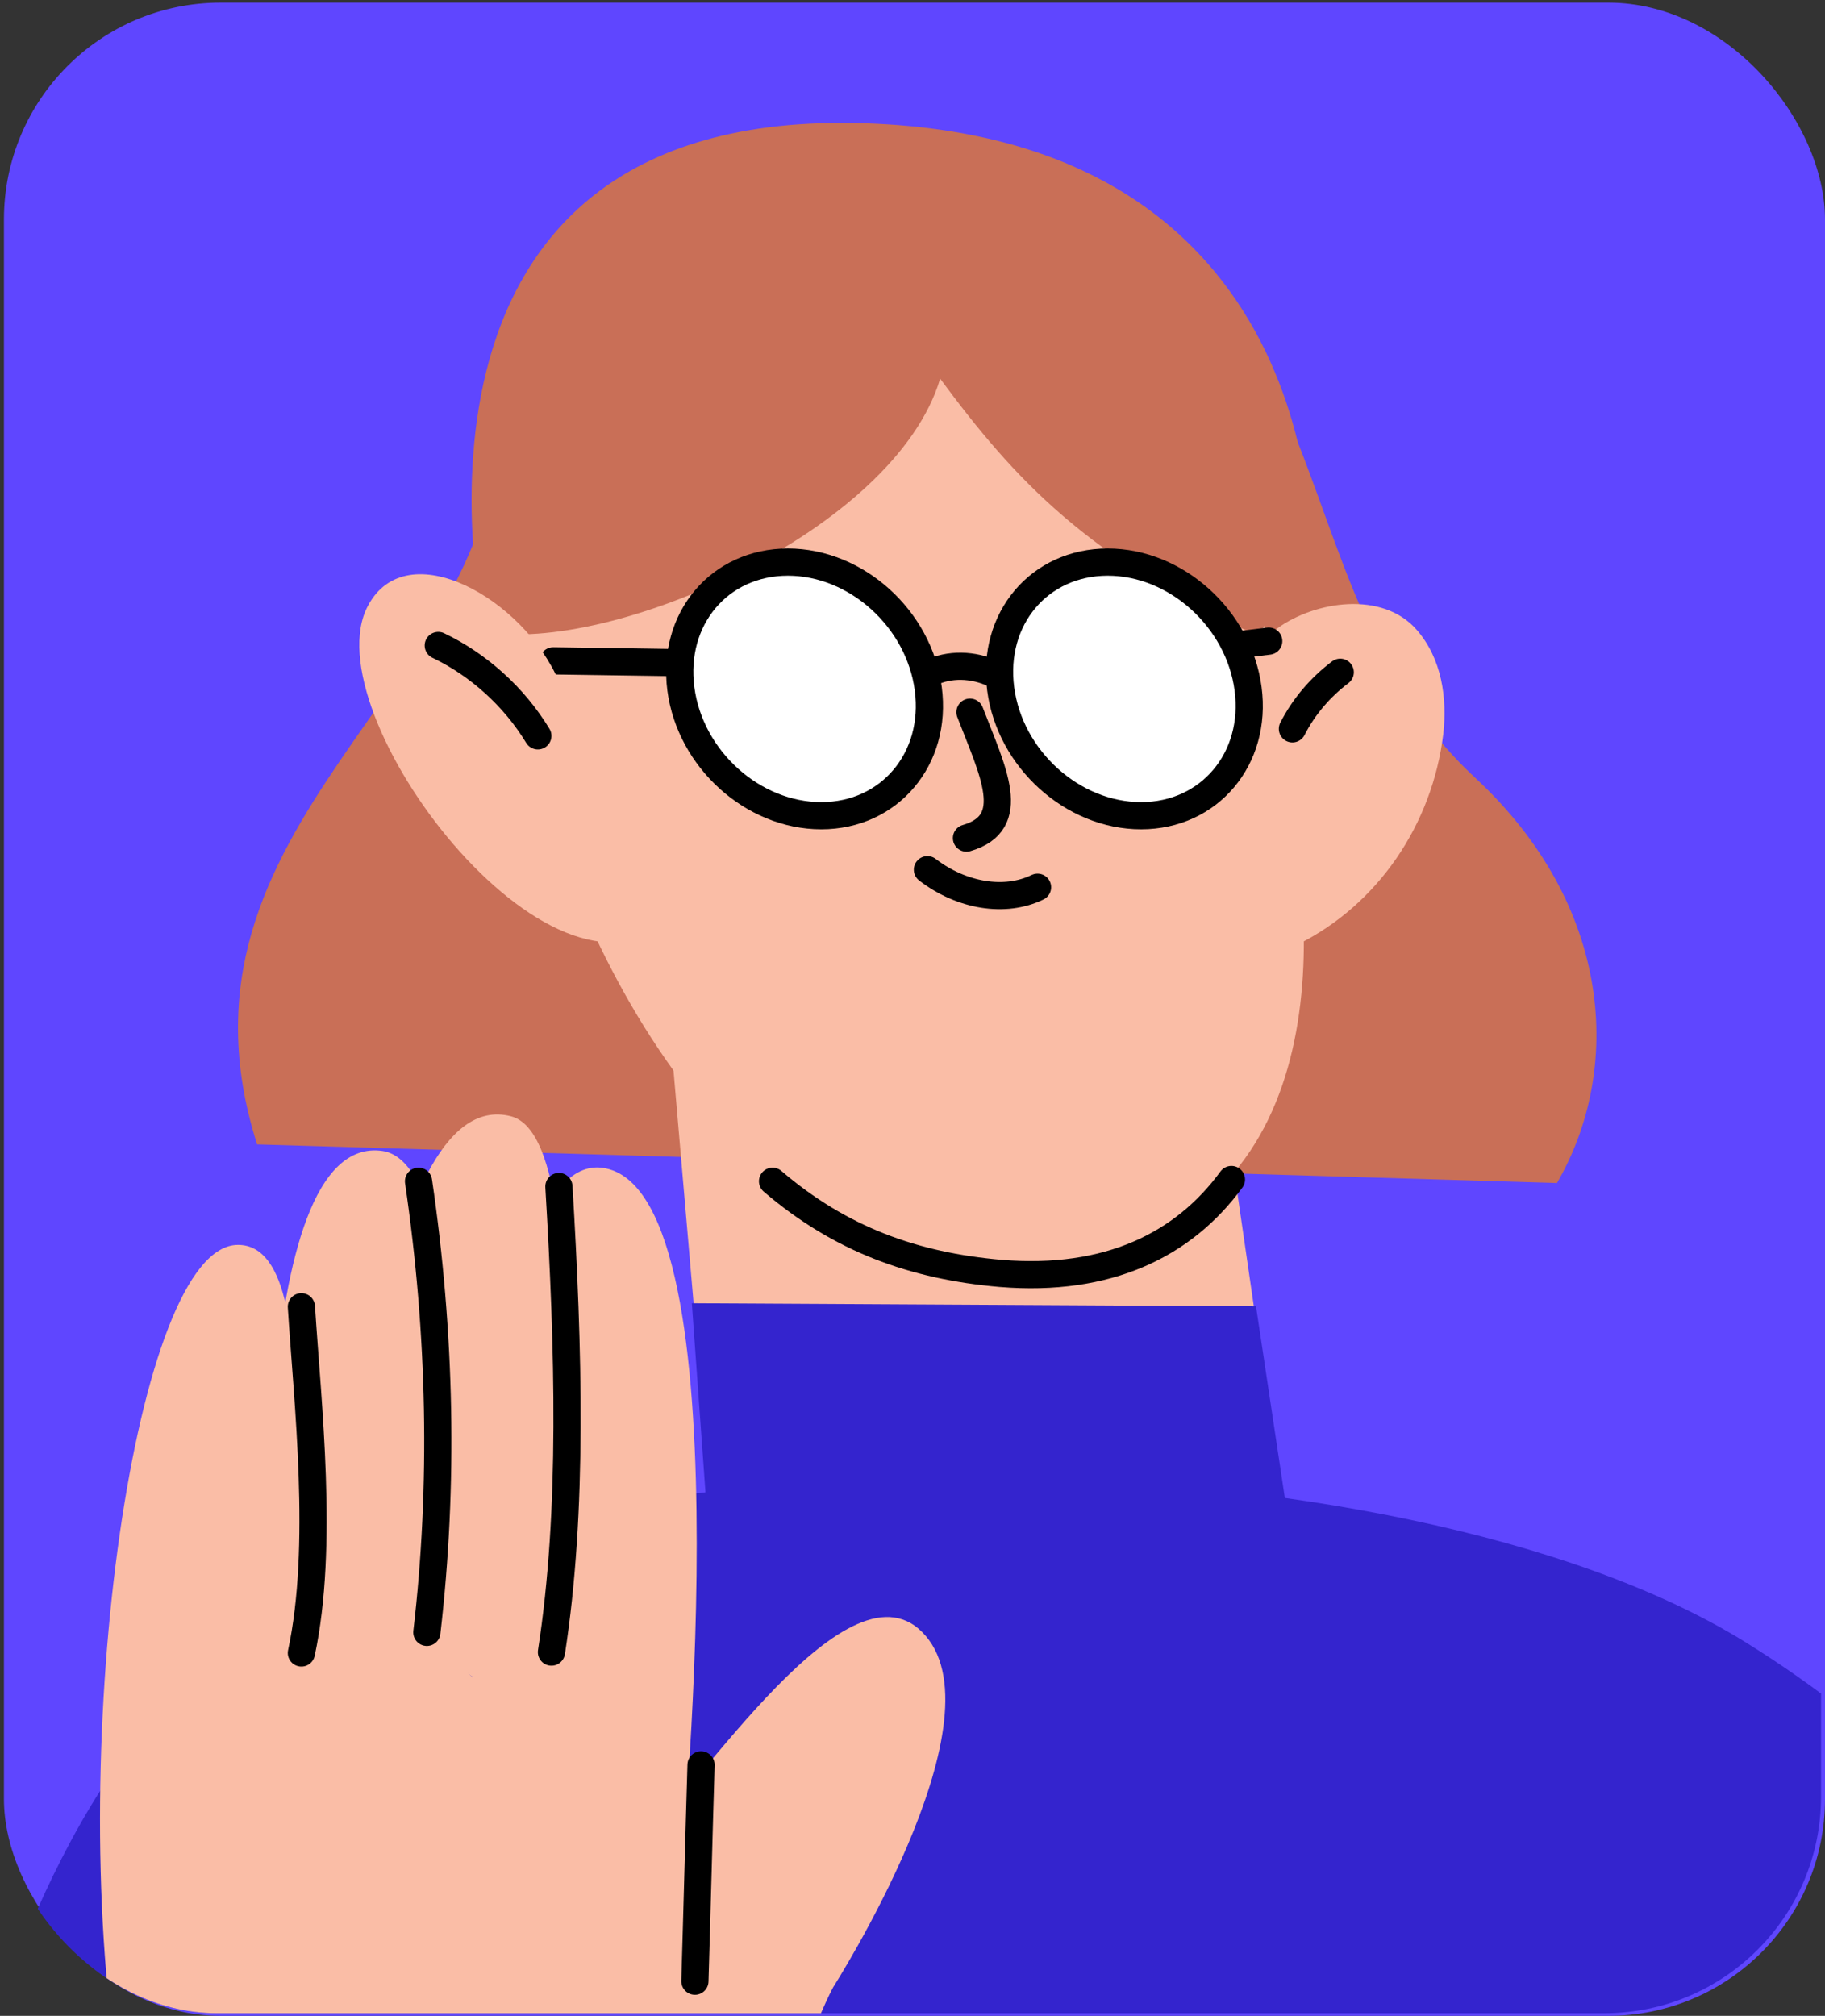 <?xml version="1.0" encoding="UTF-8"?>
<svg id="Layer_2" data-name="Layer 2" xmlns="http://www.w3.org/2000/svg" xmlns:xlink="http://www.w3.org/1999/xlink" viewBox="0 0 416 459.4">
  <rect x="0" y="0" width="416" height="459.4" fill="#333333" stroke="none"/>
  <defs>
    <style>
      .cls-1, .cls-2 {
        fill: none;
      }

      .cls-1, .cls-3, .cls-4 {
        stroke: #000;
        stroke-linecap: round;
        stroke-linejoin: round;
        stroke-width: 6.2px;
      }

      .cls-5 {
        fill: #5f46ff;
      }

      .cls-6 {
        fill: #fabda6;
      }

      .cls-4 {
        fill: #fff;
      }

      .cls-7 {
        clip-path: url(#clippath-1);
      }

      .cls-8 {
        fill: #c96f57;
      }

      .cls-9 {
        fill: #3424ce;
      }

      .cls-10 {
        clip-path: url(#clippath);
      }
    </style>
    <clipPath id="clippath">
      <rect class="cls-2" x="0" y="0" width="415.1" height="458.8" rx="49.4" ry="49.4"/>
    </clipPath>
    <clipPath id="clippath-1">
      <polygon class="cls-2" points="266.7 213.9 -77.8 213.9 -44.3 470.5 300.2 470.5 266.7 213.9"/>
    </clipPath>
  </defs>
  <g id="Portraits">
    <g id="portrait-4">
      <rect class="cls-5" x=".9" y=".6" width="415.1" height="458.8" rx="49.4" ry="49.4"/>
      <g class="cls-10">
        <path class="cls-9" d="M-3.4,468.7h482.7s-13.4-52.3-81.5-94.5c-78.9-48.9-267.7-51.1-342.1-1.5C13.4,400.9-3.4,468.7-3.4,468.7Z"/>
        <path class="cls-8" d="M354.9,269.6c14.9-25.6,13-63-18.7-92.4-53.2-49.5-19.7-133.5-140.3-147-24.1-2.7-81.6,12.1-81.8,63.5-.3,63.4-78.9,93.5-55.5,167.1l296.3,8.8Z"/>
        <path class="cls-6" d="M186.2,34.5c-127.2,2.1-65.6,251.8,38,254,71.4,1.5,78-57,70.7-100.3-15.7-93.4-6-155.4-108.8-153.7Z"/>
        <path class="cls-6" d="M274.1,217.2l18.1,124.5-130.2.4-10.6-122.7c0-.6-.2-1.2-.2-1.9"/>
        <polygon class="cls-9" points="286.3 297.7 293.9 348.2 161.2 345.5 157.7 297 286.3 297.7"/>
        <path class="cls-1" d="M211.4,198.2c7.8,6,17.7,7.6,25.1,4"/>
        <path class="cls-1" d="M221.1,162.3c5.2,13.5,11.3,25.2-.8,28.7"/>
        <path class="cls-1" d="M176.1,269.2c15.4,13.2,32.2,19.3,52,21,24.5,2,41.7-6.5,52.6-21.4"/>
        <path class="cls-8" d="M110.4,143.9c28.2,5.4,93.5-22.7,103.9-57.6,17,23,33.6,40.9,72.2,58.5l12.5-15.5s5.8-97.5-101.6-101.2c-114.9-4-86.9,115.9-86.9,115.9Z"/>
        <path class="cls-6" d="M276.3,166.7c4-9.9,6.5-17.6,15-23.6,8.5-6.1,23.8-8.5,31.6.4,5.8,6.6,7,15.7,6.1,23.7-2.5,20.8-15,38.9-32.9,47.9-4.1,2.1-8.7,3.7-13.5,3.4-4.9-.3-10.1-2.9-12.8-7.4"/>
        <path class="cls-1" d="M294.6,166.1c2.6-5.1,6.4-9.5,10.9-12.9"/>
        <path class="cls-3" d="M252.7,159.1c.2,1.8-1,3.3-2.8,3.3s-3.5-1.5-3.7-3.3,1-3.3,2.8-3.3,3.5,1.5,3.7,3.3Z"/>
        <path class="cls-4" d="M284.5,157c2.1,15.9-8.8,28.9-24.4,28.9s-29.9-12.9-32-28.9,8.8-28.9,24.4-28.9,29.9,12.9,32,28.9Z"/>
        <path class="cls-3" d="M194.8,159.1c.2,1.8-1,3.3-2.8,3.3s-3.5-1.5-3.7-3.3,1-3.3,2.8-3.3,3.5,1.5,3.7,3.3Z"/>
        <path class="cls-4" d="M211.6,157c2.1,15.9-8.8,28.9-24.4,28.9s-29.9-12.9-32-28.9,8.8-28.9,24.4-28.9,29.9,12.9,32,28.9Z"/>
        <path class="cls-1" d="M211.2,153.8c4.2-2.4,9.6-2.6,14.5-.6"/>
        <line class="cls-1" x1="153.5" y1="151" x2="126.1" y2="150.6"/>
        <line class="cls-1" x1="289.2" y1="146.1" x2="283.5" y2="146.8"/>
        <path class="cls-6" d="M127.4,155.3c-8-18.8-34.6-33.9-43.5-17.3-13.2,24.3,42.3,97.3,68.9,71.2"/>
        <path class="cls-1" d="M99.9,147.1c9.2,4.4,17.3,11.7,22.7,20.6"/>
        <g class="cls-7">
          <g>
            <path class="cls-6" d="M78.9,360.5s6.2-114.3,37.6-106.1c23.1,6,5.8,138.7,5.8,138.7"/>
            <path class="cls-6" d="M107.5,393s1.2-137.5,32.1-126.3c30.7,11.1,15.4,161.8,15.4,161.8"/>
            <path class="cls-6" d="M146.5,418.7c12.4-10.2,47.4-65.9,64.5-45.9,17.3,20.1-21.1,80.1-21.1,80.1-8.8,16.8-18.1,57.7-58.1,79.9-36.6,20.4-95.1,1.2-105-61.4-11.8-74.8,4-187.6,27.4-187.7,23.3-.2,7.4,89.4,7.4,89.4,0,0-5.8-115.4,25.6-110.8,23.2,3.4,15.4,115.1,15.4,115.1"/>
            <path class="cls-1" d="M95.4,269.2c5.1,34.7,5.8,69.3,1.9,102.8"/>
            <path class="cls-1" d="M68.7,297.8c1.4,22.1,5.2,54.6,0,78.9"/>
            <path class="cls-1" d="M127.4,270.4c2.2,36.9,3.3,73.9-1.7,106.1"/>
            <path class="cls-1" d="M159.8,402.2c-.5,16.4-.9,32.9-1.4,49.3"/>
          </g>
        </g>
      </g>
    </g>
  </g>
</svg>